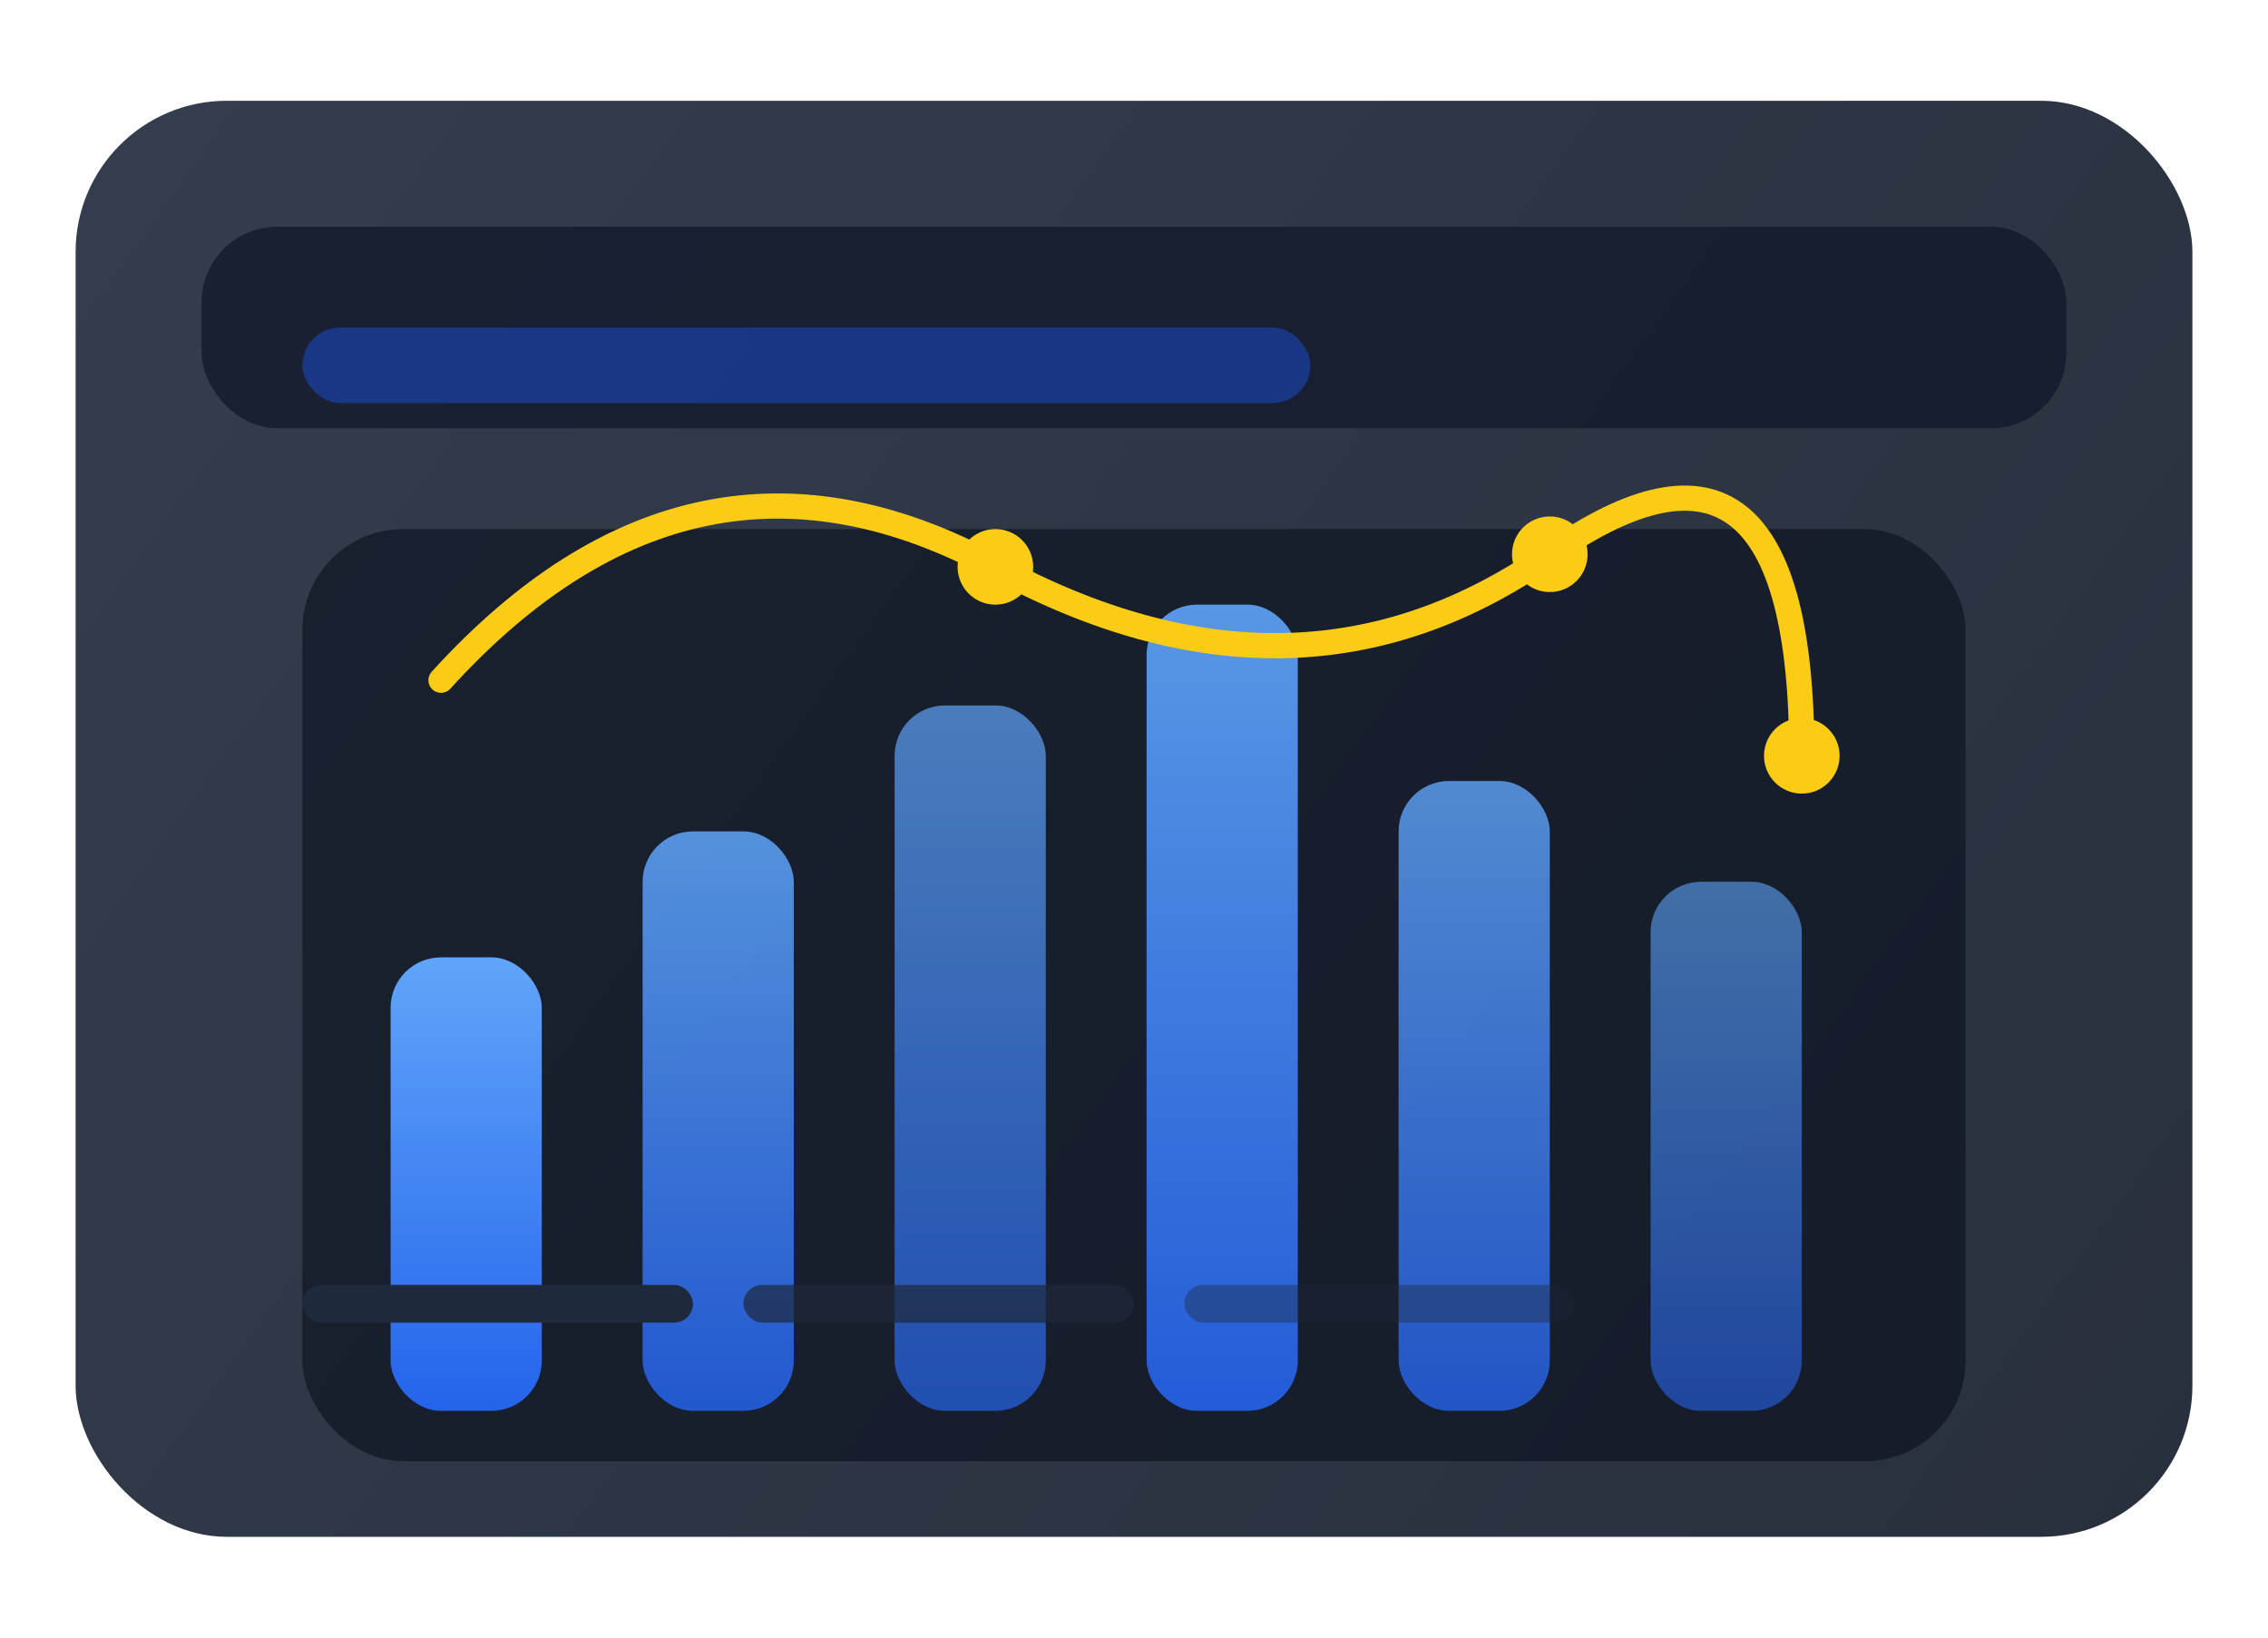 <svg width="360" height="260" viewBox="0 0 360 260" fill="none" xmlns="http://www.w3.org/2000/svg">
  <defs>
    <linearGradient id="dashGradient" x1="0" y1="0" x2="360" y2="260" gradientUnits="userSpaceOnUse">
      <stop offset="0" stop-color="#1E293B" />
      <stop offset="1" stop-color="#111827" />
    </linearGradient>
    <linearGradient id="barGradient" x1="0" y1="0" x2="0" y2="1" gradientUnits="objectBoundingBox">
      <stop offset="0" stop-color="#60A5FA" />
      <stop offset="1" stop-color="#2563EB" />
    </linearGradient>
  </defs>
  <rect x="12" y="16" width="336" height="228" rx="24" fill="url(#dashGradient)" opacity="0.9" />
  <rect x="32" y="36" width="296" height="32" rx="12" fill="#0F172A" opacity="0.75" />
  <rect x="48" y="84" width="264" height="148" rx="16" fill="#0B1120" opacity="0.65" />
  <rect x="62" y="152" width="24" height="72" rx="8" fill="url(#barGradient)" />
  <rect x="102" y="132" width="24" height="92" rx="8" fill="url(#barGradient)" opacity="0.85" />
  <rect x="142" y="112" width="24" height="112" rx="8" fill="url(#barGradient)" opacity="0.7" />
  <rect x="182" y="96" width="24" height="128" rx="8" fill="url(#barGradient)" opacity="0.9" />
  <rect x="222" y="124" width="24" height="100" rx="8" fill="url(#barGradient)" opacity="0.8" />
  <rect x="262" y="140" width="24" height="84" rx="8" fill="url(#barGradient)" opacity="0.6" />
  <path d="M70 108 Q110 64 158 90 T246 88 T286 120" stroke="#FACC15" stroke-width="4" stroke-linecap="round" stroke-linejoin="round" fill="none" />
  <circle cx="158" cy="90" r="6" fill="#FACC15" />
  <circle cx="246" cy="88" r="6" fill="#FACC15" />
  <circle cx="286" cy="120" r="6" fill="#FACC15" />
  <rect x="48" y="52" width="160" height="12" rx="6" fill="#1D4ED8" opacity="0.5" />
  <rect x="48" y="204" width="62" height="6" rx="3" fill="#1E293B" />
  <rect x="118" y="204" width="62" height="6" rx="3" fill="#1E293B" opacity="0.7" />
  <rect x="188" y="204" width="62" height="6" rx="3" fill="#1E293B" opacity="0.4" />
</svg>

